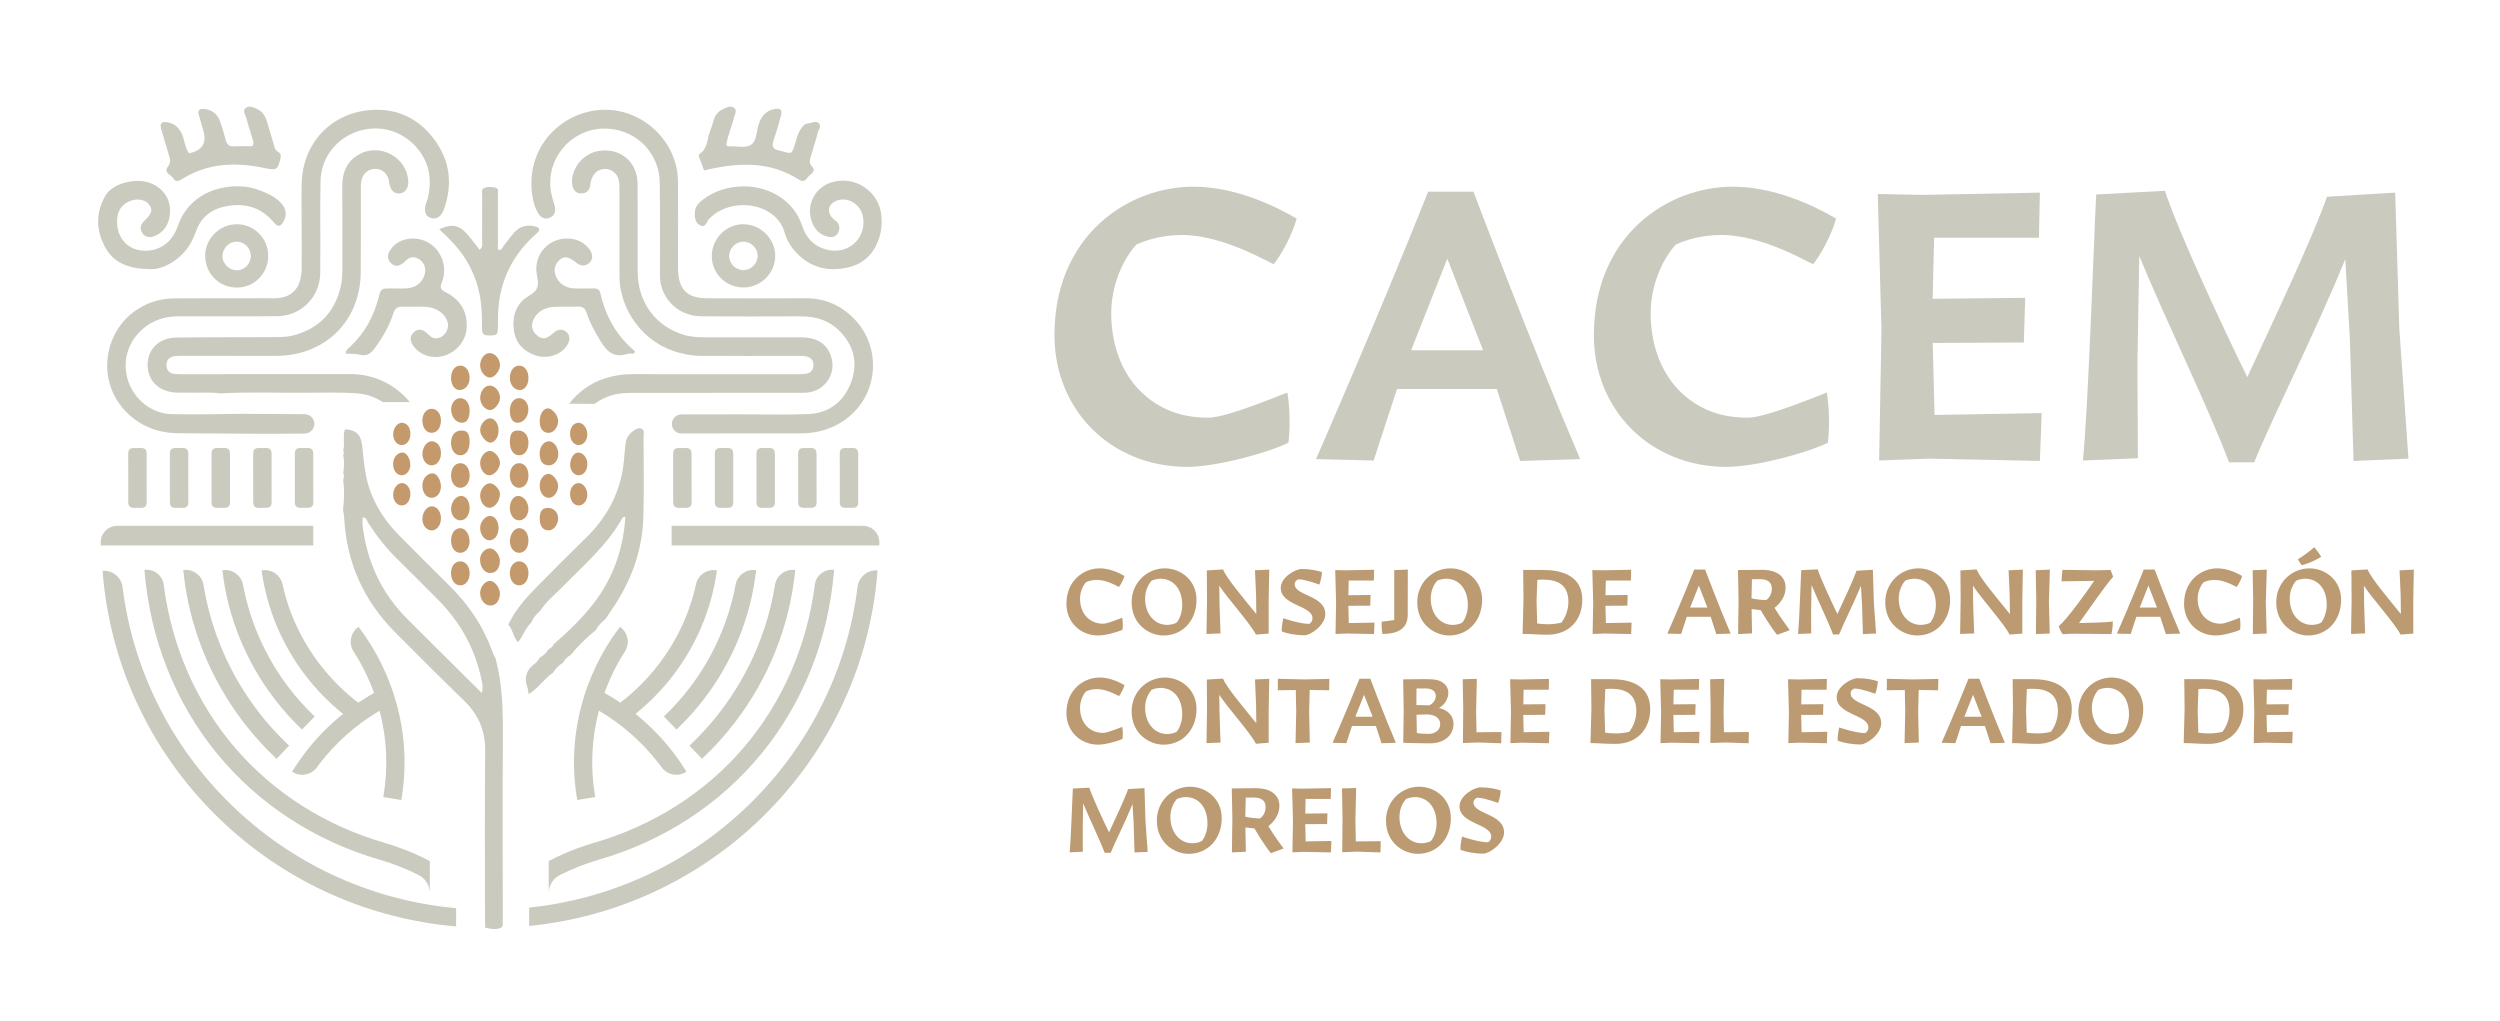 <svg width="289" height="118" viewBox="0 0 289 118" fill="none" xmlns="http://www.w3.org/2000/svg">
<path d="M148.835 45.386C149.312 48.599 148.942 51.179 148.942 51.179C146.456 52.389 140.58 53.971 137.244 53.971C128.405 53.971 121.894 47.388 121.894 38.75C121.894 27.217 130.414 21.581 137.933 21.581C142.643 21.581 147.088 23.634 149.893 25.268C148.993 28.374 147.246 30.533 147.246 30.533C146.981 30.533 141.531 27.164 136.66 27.164C134.331 27.164 132.531 27.742 131.368 28.27C129.991 29.744 128.458 32.746 128.458 36.223C128.458 39.699 129.57 42.805 131.58 44.965C133.538 47.017 136.078 48.284 139.677 48.284C141.952 48.284 148.621 45.389 148.832 45.389L148.835 45.386Z" fill="#CBCABE"/>
<path d="M175.728 53.285L173.03 44.965H161.493L158.795 53.232L152.126 53.075C152.126 53.075 159.114 37.169 165.094 22.159H170.335C170.335 22.159 176.9 39.593 182.668 53.075L175.734 53.285H175.728ZM163.13 40.488H171.438L167.31 29.902L163.127 40.488H163.13Z" fill="#CBCABE"/>
<path d="M211.193 45.386C211.67 48.599 211.3 51.179 211.3 51.179C208.814 52.389 202.938 53.971 199.602 53.971C190.763 53.971 184.252 47.388 184.252 38.75C184.252 27.217 192.772 21.581 200.291 21.581C205.001 21.581 209.446 23.634 212.251 25.268C211.351 28.374 209.604 30.533 209.604 30.533C209.339 30.533 203.889 27.164 199.018 27.164C196.689 27.164 194.889 27.742 193.726 28.27C192.349 29.744 190.816 32.746 190.816 36.223C190.816 39.699 191.928 42.805 193.938 44.965C195.896 47.017 198.436 48.284 202.035 48.284C204.309 48.284 210.978 45.389 211.19 45.389L211.193 45.386Z" fill="#CBCABE"/>
<path d="M233.957 39.593L223.425 39.646L223.636 47.967L236.02 47.756L235.809 53.285L222.894 53.021L217.23 53.232L217.495 38.118L217.072 22.423L222.259 22.53L235.809 22.266L235.702 27.481H223.58L223.422 34.538L234.113 34.431L233.955 39.593H233.957Z" fill="#CBCABE"/>
<path d="M247.137 52.971L240.787 53.235C241.422 46.863 242.057 27.27 242.323 22.48L250.262 22.058C251.851 26.852 256.719 37.332 259.79 43.597C263.072 36.487 267.252 27.692 268.999 22.741L276.884 22.266L277.361 38.012L278.419 53.021L272.069 53.285L271.646 39.225L271.115 29.955C267.729 38.276 262.699 48.231 260.583 53.443H257.673C255.237 46.964 250.369 37.062 247.298 29.584L247.087 42.013L247.14 52.968L247.137 52.971Z" fill="#CBCABE"/>
<path d="M61.39 72.01C60.721 72.617 60.475 73.53 59.877 74.246C59.285 73.605 59.296 72.754 58.754 72.207C59.538 70.578 60.696 69.222 61.952 67.947C63.848 66.02 65.75 64.1 67.692 62.218C70.415 59.584 71.954 56.425 72.177 52.639C72.205 52.159 72.278 51.682 72.335 51.202C72.4 50.643 72.69 50.208 73.133 49.879C73.441 49.651 73.797 49.371 74.186 49.565C74.544 49.741 74.395 50.16 74.395 50.474C74.403 53.507 74.454 56.543 74.381 59.576C74.285 63.633 72.958 67.304 70.616 70.62C70.396 70.935 70.19 71.255 69.978 71.575C69.538 71.937 69.129 72.328 68.872 72.847C67.794 73.704 66.82 74.664 65.956 75.734C65.573 75.928 65.282 76.217 65.096 76.605C64.616 76.894 64.218 77.27 63.941 77.759C62.911 78.433 62.254 79.539 61.116 80.247C61.054 79.915 61.043 79.677 60.967 79.466C60.56 78.337 60.828 77.439 61.822 76.728C62.081 76.543 62.248 76.228 62.457 75.973C62.886 75.773 63.182 75.439 63.416 75.04C63.696 74.936 63.89 74.74 64.012 74.47C65.677 73.002 67.297 71.482 68.649 69.716C70.898 66.776 72.069 63.434 72.29 59.708C72.132 59.775 71.999 59.786 71.962 59.851C70.24 62.993 67.52 65.279 65.067 67.795C64.161 68.725 63.128 69.534 62.423 70.646C61.974 71.008 61.613 71.438 61.404 71.982L61.384 72.005L61.39 72.01Z" fill="#CBCABE"/>
<path d="M36.34 49.006C36.34 48.388 35.84 47.888 35.219 47.882C32.837 47.865 30.455 47.852 28.073 47.837C25.316 47.857 22.558 47.947 19.804 47.868C17.518 47.804 15.528 46.183 14.82 44.055C14.089 41.856 14.727 39.573 16.499 38.029C17.684 36.998 19.079 36.563 20.637 36.565C24.449 36.565 28.262 36.588 32.078 36.551C34.796 36.526 36.983 34.327 37.017 31.62C37.037 30.034 37.031 28.444 37.031 26.858C37.034 23.151 36.986 24.645 37.054 20.938C37.104 18.208 38.922 15.931 41.502 15.136C44.036 14.355 46.717 15.198 48.382 17.315C49.706 18.997 49.92 20.898 49.458 22.92C49.415 23.106 49.316 23.28 49.263 23.462C48.98 24.378 49.141 24.937 49.751 25.178C50.375 25.425 50.973 25.111 51.289 24.257C52.373 21.331 52.034 18.551 50.152 16.054C48.303 13.597 45.735 12.443 42.681 12.732C38.151 13.162 35.022 16.605 34.878 21.134C34.833 22.527 34.864 23.926 34.866 25.321C34.866 28.93 34.886 27.34 34.872 30.952C34.864 33.49 33.616 34.588 31.296 34.482C30.862 34.462 30.427 34.473 29.989 34.476C26.699 34.479 23.411 34.471 20.117 34.493C16.62 34.518 13.632 36.787 12.695 40.087C11.743 43.443 13.053 46.866 15.997 48.77C17.422 49.694 18.994 50.073 20.673 50.084C24.105 50.109 27.54 50.129 30.974 50.151C32.388 50.143 33.802 50.132 35.216 50.12C35.834 50.115 36.337 49.615 36.337 48.997" fill="#CBCABE"/>
<path d="M82.882 50.101C86.076 50.101 89.271 50.101 92.466 50.101C94.405 50.101 96.194 49.626 97.775 48.461C101.59 45.65 101.946 40.196 98.791 36.911C97.244 35.299 95.367 34.465 93.101 34.479C89.325 34.501 85.549 34.496 81.772 34.482C79.424 34.476 78.436 33.482 78.383 31.132C78.374 30.699 78.377 30.264 78.377 29.831C78.377 25.161 78.405 25.689 78.377 21.019C78.346 16.189 74.053 12.348 69.332 12.71C64.731 13.061 60.715 17.141 61.537 22.603C61.635 23.266 61.808 23.929 62.135 24.527C62.499 25.189 63.013 25.417 63.552 25.173C64.136 24.909 64.266 24.423 64.133 23.85C64.023 23.381 63.851 22.929 63.749 22.46C62.914 18.658 65.79 14.987 69.687 14.867C73.277 14.757 76.229 17.506 76.269 21.126C76.323 26.229 76.289 26.136 76.289 31.238C76.289 31.817 76.269 32.392 76.413 32.962C76.963 35.097 78.806 36.551 81.101 36.568C84.925 36.593 88.749 36.579 92.573 36.568C94.402 36.563 96.008 37.102 97.255 38.475C98.838 40.216 99.177 42.243 98.311 44.383C97.442 46.532 95.754 47.773 93.409 47.868C90.993 47.964 88.568 47.896 86.15 47.899C83.691 47.899 81.233 47.902 78.775 47.905C78.16 47.905 77.663 48.405 77.669 49.017C77.674 49.623 78.168 50.112 78.778 50.112H82.887V50.098L82.882 50.101Z" fill="#CBCABE"/>
<path d="M40.565 43.249C34.223 43.232 27.881 43.255 21.537 43.26C21.102 43.26 20.665 43.266 20.23 43.232C19.604 43.184 19.242 42.805 19.239 42.196C19.239 41.578 19.635 41.23 20.241 41.162C20.625 41.12 21.015 41.129 21.401 41.129C24.887 41.132 28.372 41.137 31.858 41.14C37.573 41.148 41.676 37.121 41.702 31.441C41.724 26.672 41.708 27.105 41.713 22.336C41.713 21.856 41.693 21.365 41.775 20.896C41.922 20.053 42.594 19.52 43.395 19.523C44.146 19.525 44.727 20 44.945 20.797C44.981 20.935 44.962 21.087 44.993 21.227C45.187 22.05 45.611 22.435 46.226 22.356C46.895 22.272 47.262 21.693 47.188 20.826C46.971 18.158 43.926 16.523 41.561 17.815C40.082 18.624 39.56 19.921 39.568 21.547C39.594 26.363 39.574 25.979 39.58 30.795C39.58 31.57 39.565 32.342 39.396 33.094C38.716 36.102 36.848 38.012 33.87 38.781C33.043 38.995 32.14 38.966 31.271 38.972C27.639 39 24.009 38.966 20.377 39.02C18.348 39.051 17.021 40.413 17.061 42.266C17.097 44.052 18.415 45.296 20.38 45.386C20.91 45.411 21.447 45.375 21.977 45.392C23.137 45.428 24.3 45.307 25.454 45.479C28.835 45.279 32.216 45.439 35.597 45.4C37.435 45.38 39.275 45.352 41.109 45.456C42.295 45.523 43.367 45.897 44.27 46.489H47.375C45.788 44.527 43.33 43.252 40.559 43.246" fill="#CBCABE"/>
<path d="M72.634 45.42C75.927 45.406 79.218 45.417 82.512 45.417V45.411C85.755 45.411 89 45.411 92.243 45.411C92.774 45.411 93.304 45.431 93.829 45.293C95.627 44.824 96.643 43.016 96.087 41.252C95.616 39.761 94.47 39.003 92.604 38.997C88.972 38.986 85.343 38.997 81.71 38.995C80.838 38.995 79.969 38.975 79.12 38.728C75.798 37.762 73.721 34.959 73.712 31.367C73.698 26.262 73.732 26.355 73.706 21.25C73.695 18.638 71.559 16.953 69.033 17.489C67.399 17.835 66.123 19.379 66.123 21.011C66.123 21.808 66.493 22.342 67.114 22.362C67.805 22.381 68.183 22.011 68.248 21.32C68.268 21.129 68.302 20.938 68.364 20.755C68.626 19.963 69.208 19.525 69.967 19.537C70.706 19.548 71.338 20.022 71.525 20.811C71.624 21.224 71.609 21.671 71.609 22.1C71.615 27.015 71.615 26.726 71.609 31.643C71.609 32.317 71.635 32.988 71.784 33.651C72.781 38.073 76.489 41.092 81.055 41.134C84.685 41.168 88.317 41.14 91.95 41.146C92.336 41.146 92.728 41.123 93.107 41.185C93.705 41.28 94.075 41.648 94.032 42.277C93.996 42.822 93.651 43.162 93.101 43.218C92.621 43.266 92.136 43.255 91.65 43.255C85.453 43.257 79.255 43.266 73.057 43.252C71.979 43.252 70.938 43.415 69.919 43.743C68.228 44.288 66.814 45.338 65.793 46.669L68.753 46.686C69.82 45.863 71.11 45.437 72.625 45.428" fill="#CBCABE"/>
<path d="M96.237 21.045C94.233 21.606 93.152 23.642 93.84 25.599C94.165 26.518 94.777 27.164 95.765 27.377C96.231 27.475 96.651 27.355 96.883 26.914C97.094 26.506 97.083 26.068 96.79 25.689C96.677 25.543 96.488 25.453 96.347 25.321C95.483 24.518 95.717 23.516 96.855 23.154C98.105 22.752 99.505 23.667 99.759 25.046C100.193 27.428 98.232 29.357 95.839 28.913C94.182 28.607 93.203 27.551 92.706 26.038C91.8 23.277 89.006 21.505 85.944 21.55C84.2 21.556 82.614 22.041 81.219 23.103C80.745 23.465 80.364 23.881 80.325 24.518C80.288 25.122 80.356 25.748 80.923 26.043C81.572 26.383 81.679 25.616 81.962 25.319C84.403 22.721 89.675 23.294 90.71 26.902C90.965 27.787 91.45 28.579 92.093 29.247C93.702 30.929 95.686 31.426 97.921 30.943C100.097 30.474 101.294 29.023 101.785 26.933C101.94 26.273 101.946 25.597 101.887 24.923C101.641 22.168 98.912 20.298 96.239 21.047" fill="#CBCABE"/>
<path d="M12.223 22.555C11.077 24.479 11.072 26.504 12.091 28.461C13.044 30.295 14.684 31.098 17.492 31.117C18.534 31.137 20.049 30.503 21.26 29.191C21.921 28.475 22.35 27.61 22.677 26.697C23.292 24.982 24.596 24.089 26.337 23.808C28.443 23.468 30.249 24.021 31.652 25.703C32.143 26.293 32.428 26.237 32.792 25.566C33.21 24.794 33.077 24.032 32.377 23.35C31.705 22.699 30.873 22.322 30.009 21.991C26.995 20.826 22.05 21.763 20.577 26.082C20.408 26.577 20.16 27.062 19.849 27.484C18.878 28.804 17.109 29.317 15.579 28.778C14.216 28.298 13.44 26.978 13.547 25.316C13.617 24.249 14.179 23.513 15.187 23.179C16.008 22.906 16.894 23.125 17.275 23.698C17.665 24.28 17.552 24.678 16.728 25.487C16.304 25.9 16.104 26.344 16.42 26.897C16.702 27.394 17.306 27.554 17.955 27.256C18.963 26.796 19.482 25.962 19.623 24.889C19.849 23.176 18.971 21.755 17.334 21.148C15.647 20.525 13.036 21.199 12.232 22.555" fill="#CBCABE"/>
<path d="M55.438 28.871C54.913 28.211 54.456 27.565 53.928 26.981C53.025 25.984 52.198 25.861 50.775 26.504C51.23 26.945 51.588 27.287 51.941 27.633C53.773 29.441 54.967 31.606 55.458 34.122C55.706 35.389 55.728 36.686 55.72 37.975C55.72 38.554 55.903 38.792 56.519 38.781C57.487 38.764 57.54 38.745 57.557 37.722C57.563 37.346 57.566 36.973 57.571 36.599C57.619 32.96 58.966 29.882 61.61 27.369C61.791 27.197 61.988 27.04 62.166 26.863C62.479 26.554 62.324 26.318 61.994 26.217C61.034 25.922 60.159 26.102 59.471 26.849C59.019 27.338 58.647 27.896 58.221 28.41C58.06 28.607 58.023 29.003 57.557 28.854V27.242C57.557 25.661 57.563 24.08 57.557 22.499C57.557 22.218 57.662 21.822 57.334 21.721C56.905 21.584 56.406 21.561 55.98 21.73C55.59 21.887 55.743 22.311 55.74 22.623C55.726 24.33 55.74 26.035 55.728 27.739C55.728 28.116 55.87 28.548 55.441 28.868" fill="#CBCABE"/>
<path d="M53.948 37.891C54.055 36.021 53.211 34.633 51.543 33.791C51.01 33.521 50.787 33.26 51.058 32.693C51.159 32.477 51.233 32.241 51.275 32.008C51.746 29.492 49.742 27.282 47.276 27.602C46.311 27.728 45.537 28.189 45.038 29.028C44.773 29.475 44.77 29.963 45.142 30.368C45.416 30.663 45.783 30.84 46.186 30.654C46.443 30.536 46.692 30.359 46.886 30.157C47.366 29.663 47.88 29.615 48.447 29.969C49.048 30.343 49.291 31.016 49.091 31.721C48.828 32.637 48.106 33.246 47.084 33.328C46.46 33.378 45.828 33.339 45.199 33.342C44.05 33.35 44.039 33.347 43.757 34.437C43.195 36.579 42.182 38.461 40.562 40.003C40.33 40.224 40.006 40.399 39.946 40.873C40.511 40.913 41.089 40.879 41.623 41.011C42.43 41.21 42.873 40.845 43.311 40.255C44.239 39.006 45.007 37.675 45.481 36.197C45.661 35.636 45.966 35.439 46.534 35.456C47.454 35.484 48.377 35.42 49.291 35.476C50.488 35.552 51.461 36.285 51.738 37.214C52.012 38.138 51.233 39.174 50.321 39.107C49.839 39.07 49.582 38.697 49.251 38.422C48.789 38.037 48.289 37.978 47.821 38.424C47.361 38.865 47.4 39.365 47.705 39.868C47.933 40.244 48.258 40.536 48.628 40.775C50.77 42.148 53.801 40.525 53.95 37.891" fill="#CBCABE"/>
<path d="M66.538 30.312C67.057 30.719 67.554 30.873 68.099 30.418C68.584 30.011 68.578 29.368 68.082 28.742C67.545 28.071 66.837 27.694 65.979 27.596C63.546 27.321 61.542 29.402 62.084 31.887C62.338 33.058 62.191 33.589 61.125 34.209C59.671 35.052 59.172 36.546 59.409 38.211C59.612 39.629 60.476 40.553 61.794 41.047C63.236 41.586 64.949 41.019 65.618 39.82C65.959 39.202 65.877 38.621 65.369 38.292C64.76 37.897 64.311 38.194 63.831 38.613C63.114 39.242 62.64 39.244 62.056 38.75C61.458 38.248 61.328 37.515 61.74 36.798C62.242 35.925 63.061 35.538 64.023 35.479C64.938 35.422 65.861 35.487 66.781 35.442C67.368 35.414 67.658 35.661 67.825 36.192C68.186 37.346 68.793 38.385 69.414 39.424C70.108 40.584 70.915 41.398 72.419 40.935C72.688 40.853 72.992 40.89 73.277 40.873C73.328 40.789 73.379 40.705 73.427 40.623C71.285 38.851 70.012 36.579 69.411 33.931C69.301 33.446 69.027 33.333 68.592 33.342C67.816 33.353 67.04 33.373 66.27 33.328C65.254 33.271 64.506 32.673 64.207 31.78C64.003 31.168 64.142 30.634 64.562 30.177C65.115 29.576 65.643 29.601 66.541 30.306" fill="#CBCABE"/>
<path d="M84.837 12.457C84.451 12.174 83.993 12.426 83.604 12.603C83.105 12.831 82.735 13.207 82.551 13.735C82.396 14.19 82.292 14.664 82.105 15.105C81.727 16.004 81.868 17.127 80.9 17.773C80.663 17.933 80.85 18.217 80.923 18.433C81.061 18.837 81.219 19.236 81.391 19.699C85.252 18.781 88.944 18.57 92.384 20.781C92.858 21.084 93.126 20.837 93.347 20.525C93.617 20.146 94.416 19.854 93.883 19.27C93.445 18.787 93.643 18.396 93.764 17.964C94.007 17.085 94.317 16.223 94.537 15.338C94.625 14.993 94.986 14.6 94.665 14.263C94.306 13.884 93.855 14.226 93.437 14.26C92.977 14.296 92.793 14.603 92.573 14.914C92.201 15.439 92.085 16.057 91.904 16.653C91.549 17.824 91.543 17.821 90.335 17.464C90.242 17.436 90.152 17.402 90.058 17.388C89.384 17.282 89.189 16.936 89.412 16.279C89.734 15.324 90.016 14.353 90.276 13.378C90.457 12.704 90.248 12.485 89.576 12.595C88.484 12.777 87.956 13.519 87.66 14.513C87.428 15.285 87.479 16.316 86.819 16.737C86.121 17.183 85.125 16.855 84.262 16.916C84.174 16.922 84.084 16.858 83.96 16.815C84.084 15.715 84.592 14.712 84.829 13.639C84.916 13.241 85.294 12.786 84.835 12.451" fill="#CBCABE"/>
<path d="M21.85 17.717C21.376 17.085 21.356 16.279 21.065 15.574C20.724 14.746 20.151 14.226 19.245 14.125C18.661 14.058 18.463 14.277 18.627 14.878C18.904 15.897 19.228 16.905 19.522 17.922C19.654 18.374 19.801 18.776 19.414 19.259C18.85 19.966 19.781 20.188 20.032 20.623C20.264 21.019 20.594 20.986 21.006 20.724C24.012 18.812 27.283 18.725 30.644 19.438C31.937 19.713 32.12 19.626 32.411 18.363C32.481 18.062 32.524 17.784 32.208 17.607C31.72 17.335 31.691 16.829 31.553 16.377C31.313 15.597 31.099 14.808 30.853 14.03C30.661 13.415 30.339 12.881 29.721 12.6C29.284 12.401 28.782 12.154 28.364 12.516C28.011 12.822 28.372 13.241 28.457 13.586C28.638 14.333 28.906 15.055 29.114 15.796C29.213 16.142 29.428 16.495 29.168 16.905C28.446 16.905 27.723 16.877 27.003 16.916C26.453 16.945 26.23 16.658 26.098 16.198C25.886 15.459 25.691 14.709 25.426 13.99C25.113 13.153 24.472 12.673 23.566 12.6C23.1 12.564 22.807 12.71 22.979 13.269C23.165 13.864 23.32 14.473 23.498 15.072C23.939 16.522 23.388 17.405 21.847 17.72" fill="#CBCABE"/>
<path d="M89.618 29.576C89.618 27.647 87.984 25.979 86.042 25.922C84.03 25.863 82.334 27.489 82.283 29.52C82.235 31.553 83.847 33.204 85.907 33.229C87.93 33.255 89.615 31.592 89.615 29.576M84.293 29.573C84.298 28.686 85.063 27.927 85.947 27.933C86.833 27.939 87.6 28.714 87.586 29.587C87.572 30.477 86.81 31.233 85.93 31.227C85.035 31.224 84.284 30.466 84.29 29.573" fill="#CBCABE"/>
<path d="M23.718 29.584C23.741 31.657 25.361 33.263 27.41 33.243C29.436 33.224 31.028 31.581 31.006 29.537C30.983 27.484 29.306 25.861 27.274 25.925C25.31 25.987 23.696 27.649 23.718 29.584ZM28.993 29.528C29.03 30.438 28.31 31.224 27.421 31.244C26.529 31.264 25.731 30.517 25.716 29.649C25.702 28.747 26.422 27.964 27.3 27.933C28.195 27.899 28.956 28.618 28.993 29.528Z" fill="#CBCABE"/>
<path d="M36.992 76.821C34.852 74.029 33.396 70.909 32.662 67.545C32.434 66.489 31.409 65.773 30.334 65.922L30.241 65.933L30.255 66.029C30.859 70.393 32.608 74.563 35.315 78.093C36.565 79.724 38.027 81.216 39.656 82.527C38.016 83.844 36.548 85.341 35.298 86.975C34.767 87.666 34.268 88.391 33.811 89.129L33.76 89.21L33.842 89.261C34.767 89.828 35.992 89.581 36.636 88.702C36.749 88.55 36.859 88.399 36.974 88.25C38.829 85.829 41.216 83.726 43.881 82.159C44.736 85.428 44.885 88.753 44.324 92.038L44.31 92.134L46.387 92.485L46.404 92.389C47.016 88.792 46.852 85.158 45.91 81.586C45.06 78.36 43.539 75.231 41.507 72.541L41.451 72.465L41.374 72.521C40.508 73.17 40.285 74.392 40.869 75.302C41.834 76.809 42.633 78.424 43.243 80.103C42.611 80.46 41.998 80.839 41.414 81.235C39.743 79.952 38.259 78.469 36.997 76.824" fill="#CBCABE"/>
<path d="M25.804 65.903L25.708 65.914L25.719 66.009C26.346 71.37 28.429 76.489 31.742 80.808C32.679 82.033 33.723 83.198 34.846 84.271L34.917 84.338L36.379 82.825L36.308 82.757C35.264 81.758 34.291 80.674 33.418 79.536C30.735 76.034 28.892 71.909 28.093 67.602C27.892 66.523 26.885 65.779 25.807 65.903" fill="#CBCABE"/>
<path d="M21.283 65.886L21.187 65.894L21.195 65.99C21.839 72.347 24.249 78.407 28.166 83.518C29.29 84.984 30.545 86.374 31.9 87.655L31.971 87.719L33.421 86.197L33.351 86.133C32.078 84.931 30.898 83.625 29.843 82.246C26.56 77.966 24.379 72.912 23.532 67.627C23.36 66.543 22.366 65.776 21.28 65.888" fill="#CBCABE"/>
<path d="M44.544 97.458C37.646 95.473 31.635 91.659 27.156 86.428C22.685 81.207 19.841 74.695 18.923 67.587C18.785 66.534 17.848 65.779 16.79 65.869L16.694 65.877L16.702 65.973C17.363 73.906 20.261 81.216 25.09 87.113C29.896 92.982 36.427 97.234 43.977 99.41C45.427 99.828 47.078 100.48 48.393 101.154C49.189 101.561 49.686 102.367 49.686 103.251V99.542C47.451 98.343 45.193 97.646 44.544 97.461" fill="#CBCABE"/>
<path d="M87.4 66.006L87.411 65.914L87.315 65.903C86.231 65.776 85.227 66.523 85.029 67.602C84.228 71.909 82.388 76.034 79.704 79.536C78.832 80.674 77.858 81.757 76.814 82.757L76.743 82.822L78.205 84.335L78.275 84.268C79.399 83.192 80.446 82.027 81.383 80.806C84.693 76.484 86.776 71.367 87.403 66.006" fill="#CBCABE"/>
<path d="M81.216 87.655C82.571 86.377 83.827 84.987 84.95 83.521C88.868 78.41 91.278 72.35 91.921 65.992L91.933 65.897L91.837 65.886C90.75 65.779 89.759 66.543 89.584 67.627C88.74 72.912 86.556 77.966 83.277 82.246C82.221 83.622 81.041 84.931 79.769 86.133L79.698 86.197L81.149 87.719L81.219 87.655H81.216Z" fill="#CBCABE"/>
<path d="M76.145 88.247C76.258 88.396 76.371 88.548 76.484 88.699C77.124 89.578 78.352 89.826 79.275 89.258L79.356 89.208L79.306 89.126C78.851 88.391 78.352 87.666 77.818 86.972C76.565 85.341 75.101 83.844 73.461 82.524C75.092 81.213 76.551 79.719 77.802 78.09C80.508 74.56 82.258 70.39 82.862 66.026L82.873 65.931L82.78 65.919C81.705 65.77 80.683 66.484 80.452 67.543C79.721 70.907 78.264 74.027 76.125 76.818C74.864 78.463 73.376 79.949 71.708 81.23C71.121 80.834 70.509 80.454 69.876 80.101C70.486 78.421 71.285 76.804 72.247 75.299C72.832 74.389 72.609 73.165 71.742 72.519L71.666 72.462L71.609 72.538C69.577 75.226 68.056 78.354 67.207 81.583C66.267 85.155 66.1 88.789 66.716 92.386L66.733 92.482L68.81 92.131L68.793 92.035C68.231 88.747 68.381 85.425 69.236 82.156C71.903 83.726 74.288 85.829 76.142 88.247" fill="#CBCABE"/>
<path d="M64.726 101.151C66.041 100.477 67.692 99.825 69.143 99.407C76.695 97.234 83.226 92.979 88.032 87.11C92.858 81.213 95.76 73.903 96.417 65.97L96.425 65.874L96.33 65.869C95.271 65.782 94.331 66.534 94.196 67.587C93.279 74.692 90.434 81.207 85.963 86.428C81.484 91.659 75.47 95.473 68.573 97.458C67.924 97.646 65.666 98.34 63.43 99.539V103.249C63.43 102.364 63.927 101.561 64.723 101.151" fill="#CBCABE"/>
<path d="M101.652 63.055H77.641V60.786H99.753C100.803 60.786 101.652 61.634 101.652 62.676V63.052V63.055Z" fill="#CBCABE"/>
<path d="M11.645 63.055H36.212V60.786H13.544C12.494 60.786 11.645 61.634 11.645 62.676V63.052V63.055Z" fill="#CBCABE"/>
<path d="M99.208 55.487C99.214 54.931 99.211 54.397 99.208 53.836V53.49C99.208 53.17 99.208 52.839 99.208 52.485C99.217 51.626 98.587 51.805 98.088 51.797C97.617 51.791 97.075 51.69 97.075 52.451C97.078 53.361 97.08 54.192 97.08 55.01C97.075 55.563 97.078 56.099 97.08 56.661C97.08 56.776 97.08 56.891 97.08 57.006C97.08 57.326 97.08 57.658 97.08 58.011C97.072 58.871 97.701 58.691 98.201 58.7C98.672 58.705 99.217 58.806 99.211 58.045C99.211 57.135 99.208 56.307 99.208 55.49" fill="#CBCABE"/>
<path d="M94.394 55.487C94.399 54.931 94.396 54.397 94.394 53.836V53.49C94.394 53.17 94.394 52.839 94.394 52.485C94.402 51.626 93.773 51.805 93.273 51.797C92.805 51.791 92.26 51.69 92.263 52.451C92.266 53.361 92.266 54.192 92.266 55.01C92.26 55.563 92.266 56.099 92.266 56.661V57.006C92.266 57.326 92.266 57.658 92.266 58.011C92.257 58.871 92.886 58.691 93.386 58.7C93.857 58.705 94.402 58.806 94.399 58.045C94.396 57.135 94.394 56.307 94.394 55.49" fill="#CBCABE"/>
<path d="M89.579 55.487C89.584 54.931 89.582 54.397 89.579 53.836V53.49C89.579 53.17 89.579 52.839 89.579 52.485C89.587 51.626 88.958 51.805 88.458 51.797C87.987 51.791 87.445 51.69 87.445 52.451C87.448 53.361 87.451 54.192 87.451 55.01C87.445 55.563 87.448 56.099 87.451 56.661C87.451 56.776 87.451 56.891 87.451 57.006C87.451 57.326 87.451 57.658 87.451 58.011C87.442 58.871 88.072 58.691 88.571 58.7C89.043 58.705 89.587 58.806 89.582 58.045C89.582 57.135 89.579 56.307 89.579 55.49" fill="#CBCABE"/>
<path d="M84.764 55.487C84.77 54.931 84.767 54.397 84.764 53.836V53.49C84.764 53.17 84.764 52.839 84.764 52.485C84.772 51.626 84.143 51.805 83.644 51.797C83.172 51.791 82.63 51.69 82.63 52.451C82.633 53.361 82.636 54.192 82.636 55.01C82.63 55.563 82.633 56.099 82.636 56.661C82.636 56.776 82.636 56.891 82.636 57.006C82.636 57.326 82.636 57.658 82.636 58.011C82.627 58.871 83.257 58.691 83.757 58.7C84.228 58.705 84.772 58.806 84.767 58.045C84.767 57.135 84.764 56.307 84.764 55.49" fill="#CBCABE"/>
<path d="M79.949 55.487C79.955 54.931 79.952 54.397 79.949 53.836V53.49C79.949 53.17 79.949 52.839 79.949 52.485C79.958 51.626 79.328 51.805 78.829 51.797C78.36 51.791 77.816 51.69 77.818 52.451C77.818 53.361 77.821 54.192 77.821 55.01C77.816 55.563 77.821 56.099 77.821 56.661C77.821 56.776 77.821 56.891 77.821 57.006C77.821 57.326 77.821 57.658 77.821 58.011C77.813 58.871 78.442 58.691 78.942 58.7C79.413 58.705 79.958 58.806 79.955 58.045C79.952 57.135 79.949 56.307 79.949 55.49" fill="#CBCABE"/>
<path d="M36.212 55.487C36.218 54.931 36.215 54.397 36.212 53.836V53.49C36.212 53.17 36.212 52.839 36.212 52.485C36.221 51.626 35.592 51.805 35.092 51.797C34.623 51.791 34.079 51.69 34.082 52.451C34.082 53.361 34.084 54.192 34.084 55.01C34.079 55.563 34.084 56.099 34.084 56.661C34.084 56.776 34.084 56.891 34.084 57.006C34.084 57.326 34.084 57.658 34.084 58.011C34.076 58.871 34.705 58.691 35.205 58.7C35.676 58.705 36.221 58.806 36.218 58.045C36.215 57.135 36.212 56.307 36.212 55.49" fill="#CBCABE"/>
<path d="M31.398 55.487C31.403 54.931 31.401 54.397 31.398 53.836V53.49C31.398 53.17 31.398 52.839 31.398 52.485C31.406 51.626 30.777 51.805 30.277 51.797C29.806 51.791 29.264 51.69 29.267 52.451C29.267 53.361 29.27 54.192 29.27 55.01C29.264 55.563 29.27 56.099 29.27 56.661C29.27 56.776 29.27 56.891 29.27 57.006C29.27 57.326 29.27 57.658 29.27 58.011C29.261 58.871 29.891 58.691 30.39 58.7C30.862 58.705 31.406 58.806 31.401 58.045C31.401 57.135 31.398 56.307 31.398 55.49" fill="#CBCABE"/>
<path d="M26.583 55.487C26.589 54.931 26.586 54.397 26.583 53.836V53.49C26.583 53.17 26.583 52.839 26.583 52.485C26.591 51.626 25.962 51.805 25.462 51.797C24.994 51.791 24.449 51.69 24.452 52.451C24.455 53.361 24.455 54.192 24.455 55.01C24.449 55.563 24.455 56.099 24.455 56.661V57.006C24.455 57.326 24.455 57.658 24.455 58.011C24.447 58.871 25.076 58.691 25.575 58.7C26.047 58.705 26.591 58.806 26.586 58.045C26.586 57.135 26.583 56.307 26.583 55.49" fill="#CBCABE"/>
<path d="M21.768 55.487C21.774 54.931 21.771 54.397 21.768 53.836V53.49C21.768 53.17 21.768 52.839 21.768 52.485C21.777 51.626 21.147 51.805 20.648 51.797C20.179 51.791 19.634 51.69 19.634 52.451C19.637 53.361 19.64 54.192 19.64 55.01C19.634 55.563 19.637 56.099 19.64 56.661C19.64 56.776 19.64 56.891 19.64 57.006C19.64 57.326 19.64 57.658 19.64 58.011C19.632 58.871 20.261 58.691 20.761 58.7C21.232 58.705 21.777 58.806 21.774 58.045C21.771 57.135 21.768 56.307 21.768 55.49" fill="#CBCABE"/>
<path d="M16.953 55.487C16.959 54.931 16.956 54.397 16.953 53.836V53.49C16.953 53.17 16.953 52.839 16.953 52.485C16.962 51.626 16.332 51.805 15.833 51.797C15.362 51.791 14.82 51.69 14.82 52.451C14.822 53.361 14.825 54.192 14.825 55.01C14.82 55.563 14.822 56.099 14.825 56.661C14.825 56.776 14.825 56.891 14.825 57.006C14.825 57.326 14.825 57.658 14.825 58.011C14.817 58.871 15.446 58.691 15.946 58.7C16.417 58.705 16.962 58.806 16.956 58.045C16.956 57.135 16.953 56.307 16.953 55.49" fill="#CBCABE"/>
<path d="M27.48 93.743C20.086 86.891 15.41 77.773 14.171 67.885C14.027 66.737 13.016 65.894 11.856 65.984C12.709 77.191 17.744 87.596 26.038 95.285C33.413 102.12 42.771 106.237 52.726 107.096V104.984C43.31 104.13 34.463 100.219 27.48 93.746" fill="#CBCABE"/>
<path d="M99.132 67.846C97.902 77.745 93.228 86.871 85.834 93.732C78.995 100.073 70.37 103.956 61.17 104.919V107.04C70.907 106.071 80.045 101.976 87.276 95.27C95.573 87.573 100.605 77.158 101.446 65.939C100.286 65.855 99.276 66.697 99.132 67.846Z" fill="#CBCABE"/>
<path d="M57.258 76.032C58.147 79.219 58.153 82.479 58.13 85.754C58.093 91.187 58.122 100.171 58.122 105.607C58.122 105.846 58.13 106.088 58.116 106.329C58.096 106.655 58.235 107.104 57.893 107.256C57.331 107.506 56.668 107.377 56.084 107.236C56.078 106.711 56.062 106.189 56.062 105.661C56.062 100.564 56.025 91.915 56.084 86.818C56.112 84.501 55.328 82.625 53.671 81.022C50.97 78.405 48.309 75.748 45.661 73.078C42.015 69.399 40.037 64.976 39.785 59.8C39.771 59.517 39.701 59.236 39.656 58.952C39.774 57.806 39.845 56.661 39.667 55.512C39.783 55.223 39.777 54.934 39.681 54.642C39.794 53.968 39.814 53.294 39.675 52.62C39.76 52.426 39.76 52.232 39.675 52.038C39.907 51.249 39.585 50.413 39.876 49.626C41.163 49.699 41.713 50.224 41.868 51.511C41.998 52.606 42.074 53.712 42.275 54.793C42.788 57.571 44.174 59.901 46.15 61.895C48.046 63.81 49.937 65.731 51.865 67.613C54.176 69.871 55.926 72.474 56.987 75.526C57.049 75.703 57.168 75.86 57.261 76.026M55.692 80.098C55.878 79.446 55.76 79.076 55.686 78.699C54.961 75.057 53.239 71.946 50.623 69.314C49.062 67.742 47.502 66.166 45.915 64.619C44.631 63.364 43.545 61.963 42.574 60.463C42.41 60.21 42.385 59.795 41.919 59.823C41.919 60.165 41.882 60.502 41.925 60.831C42.438 64.973 44.112 68.57 47.078 71.544C49.325 73.796 51.588 76.032 53.843 78.273C54.416 78.843 54.992 79.41 55.692 80.103" fill="#CBCABE"/>
<path d="M61.088 51.272C61.065 52.069 60.625 52.628 60.021 52.631C59.344 52.637 58.912 51.985 58.94 50.999C58.966 50.104 59.217 49.772 59.877 49.767C60.645 49.761 61.116 50.348 61.091 51.272" fill="#C49A6D"/>
<path d="M56.682 63.392C57.233 63.414 57.842 64.263 57.791 64.942C57.732 65.757 57.3 66.254 56.66 66.24C55.985 66.225 55.474 65.529 55.494 64.644C55.508 63.973 56.081 63.37 56.682 63.395" fill="#C49A6D"/>
<path d="M56.651 69.997C56.008 69.977 55.483 69.295 55.503 68.511C55.523 67.82 56.087 67.149 56.651 67.147C57.199 67.144 57.834 68.003 57.792 68.691C57.738 69.511 57.295 70.016 56.649 70" fill="#C49A6D"/>
<path d="M56.637 40.82C57.283 40.853 57.84 41.558 57.797 42.288C57.761 42.917 57.126 43.662 56.637 43.648C56.03 43.631 55.458 42.873 55.505 42.142C55.553 41.393 56.07 40.789 56.637 40.82Z" fill="#C49A6D"/>
<path d="M61.088 54.92C61.108 55.776 60.636 56.408 59.99 56.391C59.389 56.374 58.954 55.807 58.938 55.012C58.92 54.156 59.392 53.524 60.035 53.544C60.642 53.558 61.071 54.122 61.088 54.92Z" fill="#C49A6D"/>
<path d="M56.64 44.574C57.283 44.608 57.84 45.319 57.797 46.049C57.761 46.683 57.128 47.422 56.637 47.405C56.025 47.385 55.458 46.633 55.508 45.9C55.559 45.147 56.073 44.546 56.64 44.574Z" fill="#C49A6D"/>
<path d="M56.578 54.948C56.022 54.956 55.511 54.285 55.505 53.538C55.5 52.844 56.031 52.162 56.606 52.123C57.106 52.089 57.766 52.833 57.797 53.465C57.831 54.122 57.159 54.937 56.578 54.945" fill="#C49A6D"/>
<path d="M58.94 47.428C58.952 46.613 59.38 46.043 59.993 46.026C60.614 46.009 61.099 46.616 61.08 47.383C61.054 48.248 60.45 48.924 59.75 48.868C59.228 48.826 58.929 48.29 58.94 47.428Z" fill="#C49A6D"/>
<path d="M61.088 62.513C61.077 63.325 60.645 63.895 60.03 63.906C59.409 63.917 58.929 63.313 58.946 62.544C58.966 61.685 59.488 61.005 60.086 61.056C60.69 61.106 61.096 61.699 61.085 62.513" fill="#C49A6D"/>
<path d="M57.792 57.065C57.814 57.863 57.221 58.677 56.601 58.702C56.053 58.725 55.537 58.09 55.506 57.346C55.474 56.613 56.053 55.869 56.66 55.866C57.114 55.866 57.78 56.565 57.794 57.062" fill="#C49A6D"/>
<path d="M58.94 43.634C58.96 42.833 59.412 42.263 60.021 42.266C60.679 42.272 61.125 42.912 61.088 43.794C61.057 44.538 60.631 45.097 60.097 45.091C59.423 45.085 58.92 44.454 58.94 43.634Z" fill="#C49A6D"/>
<path d="M48.825 56.099C48.837 55.321 49.412 54.673 50.05 54.723C50.535 54.763 50.984 55.518 50.97 56.276C50.956 56.964 50.516 57.517 49.951 57.548C49.299 57.585 48.817 56.961 48.828 56.096" fill="#C49A6D"/>
<path d="M58.94 58.742C58.935 57.927 59.372 57.309 59.942 57.329C60.549 57.349 61.085 58.056 61.085 58.84C61.085 59.587 60.58 60.182 59.973 60.151C59.378 60.12 58.949 59.534 58.943 58.742" fill="#C49A6D"/>
<path d="M62.392 52.283C62.443 51.522 62.959 50.955 63.546 51.016C64.13 51.078 64.607 51.873 64.531 52.651C64.463 53.333 63.981 53.819 63.402 53.794C62.688 53.76 62.333 53.226 62.395 52.283" fill="#C49A6D"/>
<path d="M50.973 48.649C50.959 49.452 50.536 50.017 49.926 50.033C49.277 50.053 48.808 49.424 48.825 48.559C48.842 47.79 49.325 47.225 49.94 47.256C50.558 47.287 50.987 47.863 50.973 48.649Z" fill="#C49A6D"/>
<path d="M61.091 66.312C61.065 67.11 60.62 67.669 60.013 67.669C59.361 67.666 58.909 67.031 58.94 66.164C58.968 65.408 59.477 64.841 60.083 64.892C60.707 64.942 61.116 65.521 61.091 66.315" fill="#C49A6D"/>
<path d="M52.141 51.272C52.164 52.069 52.604 52.628 53.208 52.631C53.886 52.637 54.317 51.985 54.289 50.999C54.264 50.104 54.013 49.772 53.352 49.767C52.584 49.761 52.113 50.348 52.139 51.272" fill="#C49A6D"/>
<path d="M52.141 54.92C52.122 55.776 52.593 56.408 53.239 56.391C53.84 56.374 54.275 55.807 54.292 55.012C54.309 54.156 53.837 53.524 53.194 53.544C52.587 53.558 52.158 54.122 52.141 54.92Z" fill="#C49A6D"/>
<path d="M54.289 47.428C54.278 46.613 53.846 46.043 53.236 46.026C52.615 46.009 52.13 46.616 52.15 47.383C52.175 48.248 52.779 48.924 53.479 48.868C54.001 48.826 54.3 48.29 54.289 47.428Z" fill="#C49A6D"/>
<path d="M52.141 62.513C52.153 63.325 52.584 63.895 53.2 63.906C53.821 63.917 54.3 63.313 54.283 62.544C54.264 61.685 53.742 61.005 53.143 61.056C52.539 61.106 52.133 61.699 52.144 62.513" fill="#C49A6D"/>
<path d="M54.289 43.634C54.269 42.833 53.818 42.263 53.208 42.266C52.551 42.272 52.105 42.912 52.141 43.794C52.172 44.538 52.599 45.097 53.132 45.091C53.806 45.085 54.309 44.454 54.289 43.634Z" fill="#C49A6D"/>
<path d="M54.289 58.742C54.295 57.927 53.857 57.309 53.287 57.329C52.68 57.349 52.144 58.056 52.144 58.84C52.144 59.587 52.649 60.182 53.256 60.151C53.852 60.12 54.281 59.534 54.286 58.742" fill="#C49A6D"/>
<path d="M52.139 66.312C52.164 67.11 52.61 67.669 53.217 67.669C53.869 67.666 54.32 67.031 54.289 66.164C54.264 65.408 53.753 64.841 53.146 64.892C52.522 64.942 52.113 65.521 52.139 66.315" fill="#C49A6D"/>
<path d="M50.973 59.837C50.993 60.64 50.581 61.249 49.985 61.311C49.376 61.373 48.839 60.78 48.828 60.028C48.817 59.278 49.288 58.582 49.839 58.531C50.44 58.478 50.956 59.07 50.973 59.837Z" fill="#C49A6D"/>
<path d="M62.392 48.725C62.386 47.891 62.773 47.248 63.301 47.211C63.82 47.178 64.534 48.023 64.523 48.66C64.511 49.382 63.998 50.042 63.445 50.042C62.779 50.042 62.398 49.567 62.392 48.728" fill="#C49A6D"/>
<path d="M50.976 52.488C50.936 53.28 50.445 53.839 49.836 53.794C49.223 53.746 48.78 53.103 48.837 52.345C48.896 51.569 49.429 50.957 49.994 51.016C50.617 51.084 51.013 51.679 50.973 52.488" fill="#C49A6D"/>
<path d="M45.444 53.591C45.453 52.87 45.989 52.266 46.579 52.316C47.03 52.353 47.445 53.055 47.431 53.757C47.42 54.397 47.008 54.908 46.486 54.939C45.879 54.973 45.433 54.395 45.441 53.591" fill="#C49A6D"/>
<path d="M47.437 57.059C47.454 57.804 47.075 58.371 46.522 58.427C45.955 58.483 45.458 57.933 45.447 57.234C45.436 56.537 45.873 55.891 46.387 55.846C46.946 55.796 47.423 56.349 47.44 57.057" fill="#C49A6D"/>
<path d="M47.44 50.238C47.403 50.971 46.949 51.494 46.381 51.449C45.814 51.404 45.402 50.809 45.456 50.104C45.509 49.382 46.003 48.818 46.528 48.874C47.106 48.935 47.476 49.489 47.44 50.238Z" fill="#C49A6D"/>
<path d="M67.898 53.591C67.89 52.87 67.353 52.266 66.764 52.316C66.312 52.353 65.897 53.055 65.911 53.757C65.922 54.397 66.335 54.908 66.857 54.939C67.463 54.973 67.909 54.395 67.901 53.591" fill="#C49A6D"/>
<path d="M65.903 57.059C65.886 57.804 66.264 58.371 66.817 58.427C67.384 58.483 67.881 57.933 67.892 57.234C67.904 56.537 67.466 55.891 66.953 55.846C66.394 55.796 65.917 56.349 65.9 57.057" fill="#C49A6D"/>
<path d="M65.903 50.238C65.939 50.971 66.394 51.494 66.961 51.449C67.528 51.404 67.94 50.809 67.887 50.104C67.833 49.382 67.339 48.818 66.814 48.874C66.236 48.935 65.866 49.489 65.903 50.238Z" fill="#C49A6D"/>
<path d="M57.633 61.044C57.633 61.836 57.219 62.418 56.623 62.462C56.03 62.507 55.48 61.783 55.505 60.994C55.528 60.309 56.073 59.657 56.634 59.64C57.196 59.626 57.633 60.241 57.633 61.047" fill="#C49A6D"/>
<path d="M63.447 54.779C63.93 54.796 64.545 55.611 64.523 56.203C64.495 56.942 63.969 57.582 63.416 57.551C62.773 57.514 62.344 56.863 62.395 55.998C62.434 55.316 62.914 54.763 63.447 54.779Z" fill="#C49A6D"/>
<path d="M57.633 49.817C57.617 50.539 57.196 51.154 56.705 51.168C56.183 51.185 55.483 50.317 55.505 49.688C55.531 49.02 56.121 48.349 56.668 48.36C57.219 48.371 57.651 49.023 57.633 49.817Z" fill="#C49A6D"/>
<path d="M62.392 59.994C62.392 59.104 62.649 58.739 63.301 58.714C63.981 58.683 64.52 59.216 64.52 59.913C64.52 60.64 64.009 61.308 63.453 61.314C62.781 61.32 62.395 60.839 62.395 59.997" fill="#C49A6D"/>
<path d="M129.74 71.407C129.852 72.176 129.765 72.794 129.765 72.794C129.169 73.083 127.761 73.462 126.96 73.462C124.84 73.462 123.279 71.884 123.279 69.814C123.279 67.051 125.323 65.7 127.123 65.7C128.252 65.7 129.319 66.192 129.991 66.582C129.776 67.326 129.356 67.846 129.356 67.846C129.291 67.846 127.984 67.037 126.819 67.037C126.26 67.037 125.828 67.175 125.549 67.301C125.218 67.655 124.851 68.374 124.851 69.208C124.851 70.042 125.117 70.786 125.599 71.305C126.068 71.797 126.677 72.1 127.541 72.1C128.086 72.1 129.686 71.407 129.737 71.407H129.74Z" fill="#BC9B73"/>
<path d="M138.316 69.334C138.316 71.758 136.694 73.462 134.498 73.462C132.9 73.462 130.818 72.238 130.818 69.612C130.818 67.34 132.607 65.7 134.662 65.7C136.502 65.7 138.316 67.076 138.316 69.334ZM136.019 71.974C136.361 71.569 136.665 70.8 136.665 69.955C136.665 68.124 135.675 66.899 134.128 66.899C133.812 66.899 133.265 67.037 133.112 67.138C132.872 67.416 132.376 68.124 132.376 69.183C132.376 71.013 133.49 72.238 134.924 72.238C135.268 72.238 135.774 72.137 136.016 71.974H136.019Z" fill="#BC9B73"/>
<path d="M141.094 73.224L139.471 73.285L139.533 69.323L139.507 65.939L141.384 65.824C141.776 66.86 143.871 69.284 145.228 70.988L145.203 68.843L145.076 65.925L146.724 65.849L146.659 69.432V73.243L145.186 73.358C144.463 71.971 142.002 69.306 140.95 67.703L140.975 69.761L141.091 73.221L141.094 73.224Z" fill="#BC9B73"/>
<path d="M152.826 66.141C152.775 66.911 152.521 67.579 152.521 67.579C152.521 67.579 150.884 66.972 150.136 66.972C149.984 66.972 149.668 67.2 149.668 67.528C149.668 68.904 153.207 68.803 153.207 70.988C153.207 72.274 151.482 73.437 150.833 73.437C149.741 73.437 148.753 73.235 148.158 72.982C148.158 72.274 148.347 71.468 148.347 71.468C148.347 71.468 150.161 72.1 151.316 72.126C151.406 72.126 151.722 71.887 151.722 71.468C151.722 69.98 148.056 70.016 148.056 67.972C148.056 66.734 149.732 65.776 150.48 65.776C151.482 65.776 152.244 65.942 152.828 66.141H152.826Z" fill="#BC9B73"/>
<path d="M158.394 70.016L155.871 70.031L155.922 72.024L158.891 71.974L158.84 73.299L155.744 73.235L154.386 73.285L154.451 69.663L154.35 65.9L155.594 65.925L158.843 65.863L158.817 67.113H155.913L155.877 68.806L158.439 68.781L158.4 70.019L158.394 70.016Z" fill="#BC9B73"/>
<path d="M162.732 71.089C162.732 72.783 161.425 73.285 159.802 73.285C159.802 73.285 159.701 72.704 159.715 71.873L161.174 71.671V65.903L162.746 65.841L162.732 71.092V71.089Z" fill="#BC9B73"/>
<path d="M171.334 69.334C171.334 71.758 169.711 73.462 167.516 73.462C165.918 73.462 163.835 72.238 163.835 69.612C163.835 67.34 165.625 65.7 167.679 65.7C169.519 65.7 171.334 67.076 171.334 69.334ZM169.037 71.974C169.378 71.569 169.683 70.8 169.683 69.955C169.683 68.124 168.692 66.899 167.146 66.899C166.83 66.899 166.282 67.037 166.13 67.138C165.89 67.416 165.393 68.124 165.393 69.183C165.393 71.013 166.508 72.238 167.942 72.238C168.286 72.238 168.791 72.137 169.034 71.974H169.037Z" fill="#BC9B73"/>
<path d="M176.115 69.385L176.076 65.888H178.398C180.086 65.888 182.914 66.304 182.914 69.334C182.914 71.732 181.328 73.372 178.892 73.372C177.648 73.372 177.255 73.296 176.265 73.282H176.011L176.112 69.382L176.115 69.385ZM177.701 72.075C178.057 72.126 178.489 72.165 178.92 72.165C179.53 72.165 180.075 72.075 180.492 71.977C180.935 71.409 181.305 70.536 181.305 69.578C181.305 67.545 179.987 67.003 178.362 67.003C178.133 67.003 177.904 67.015 177.715 67.043L177.625 69.477L177.701 72.078V72.075Z" fill="#BC9B73"/>
<path d="M188.115 70.016L185.592 70.031L185.643 72.024L188.612 71.974L188.561 73.299L185.465 73.235L184.108 73.285L184.173 69.663L184.071 65.9L185.316 65.925L188.564 65.863L188.539 67.113H185.635L185.598 68.806L188.161 68.781L188.121 70.019L188.115 70.016Z" fill="#BC9B73"/>
<path d="M198.403 73.299L197.756 71.305H194.99L194.344 73.285L192.747 73.246C192.747 73.246 194.42 69.435 195.854 65.838H197.11C197.11 65.838 198.682 70.016 200.065 73.246L198.403 73.296V73.299ZM195.383 70.23H197.375L196.385 67.694L195.383 70.23Z" fill="#BC9B73"/>
<path d="M205.139 70.269C205.901 71.53 206.903 72.844 206.903 72.844L205.43 73.386C205.43 73.386 204.617 72.403 203.539 70.533L202.486 70.407L202.537 73.221L200.926 73.296L200.976 69.382L200.911 65.897L203.677 65.872C205.58 65.872 206.418 66.781 206.418 67.916C206.418 68.978 205.746 69.797 205.136 70.264L205.139 70.269ZM202.475 69.171C202.856 69.261 203.72 69.373 204.163 69.373C204.391 69.222 204.823 68.817 204.823 68.037C204.823 67.318 204.329 66.95 203.44 66.95L202.526 66.961L202.475 69.171Z" fill="#BC9B73"/>
<path d="M209.375 73.224L207.854 73.285C208.007 71.758 208.159 67.062 208.221 65.914L210.123 65.813C210.504 66.961 211.67 69.475 212.407 70.977C213.194 69.272 214.196 67.163 214.614 65.978L216.504 65.866L216.62 69.64L216.874 73.237L215.353 73.302L215.251 69.932L215.124 67.711C214.312 69.705 213.106 72.092 212.598 73.341H211.901C211.317 71.788 210.152 69.416 209.415 67.624L209.364 70.603L209.375 73.229V73.224Z" fill="#BC9B73"/>
<path d="M225.434 69.334C225.434 71.758 223.811 73.462 221.616 73.462C220.015 73.462 217.935 72.238 217.935 69.612C217.935 67.34 219.725 65.7 221.779 65.7C223.619 65.7 225.434 67.076 225.434 69.334ZM223.14 71.974C223.481 71.569 223.786 70.8 223.786 69.955C223.786 68.124 222.795 66.899 221.249 66.899C220.93 66.899 220.385 67.037 220.233 67.138C219.993 67.416 219.496 68.124 219.496 69.183C219.496 71.013 220.614 72.238 222.047 72.238C222.389 72.238 222.897 72.137 223.14 71.974Z" fill="#BC9B73"/>
<path d="M228.211 73.224L226.589 73.285L226.651 69.323L226.625 65.939L228.502 65.824C228.894 66.86 230.988 69.284 232.346 70.988L232.321 68.843L232.194 65.925L233.845 65.849L233.78 69.432V73.243L232.309 73.358C231.587 71.971 229.126 69.306 228.07 67.703L228.096 69.761L228.211 73.221V73.224Z" fill="#BC9B73"/>
<path d="M236.952 73.235L235.352 73.299L235.391 69.359L235.329 65.914L236.966 65.852L236.853 69.64L236.955 73.237L236.952 73.235Z" fill="#BC9B73"/>
<path d="M244.081 73.299C243.192 73.285 240.846 73.26 239.983 73.26C239.297 73.26 238.778 73.285 238.448 73.311C238.448 73.311 238.143 72.92 237.99 72.401C238.905 71.606 240.934 68.854 242.088 67.149L238.321 67.2C238.332 66.633 238.411 65.99 238.422 65.874L242.368 65.925L243.979 65.888L244.284 66.672C243.624 67.354 241.456 70.446 240.338 72.024C241.62 71.999 243.612 71.949 244.247 71.847C244.247 72.656 244.084 73.299 244.084 73.299H244.081Z" fill="#BC9B73"/>
<path d="M250.372 73.299L249.725 71.305H246.96L246.313 73.285L244.716 73.246C244.716 73.246 246.389 69.435 247.823 65.838H249.079C249.079 65.838 250.651 70.016 252.034 73.246L250.372 73.296V73.299ZM247.355 70.23H249.347L248.357 67.694L247.355 70.23Z" fill="#BC9B73"/>
<path d="M258.934 71.407C259.047 72.176 258.96 72.794 258.96 72.794C258.364 73.083 256.956 73.462 256.157 73.462C254.038 73.462 252.477 71.884 252.477 69.814C252.477 67.051 254.518 65.7 256.321 65.7C257.45 65.7 258.517 66.192 259.188 66.582C258.974 67.326 258.553 67.846 258.553 67.846C258.491 67.846 257.182 67.037 256.016 67.037C255.457 67.037 255.026 67.175 254.746 67.301C254.416 67.655 254.049 68.374 254.049 69.208C254.049 70.042 254.314 70.786 254.797 71.305C255.265 71.797 255.875 72.1 256.739 72.1C257.283 72.1 258.884 71.407 258.934 71.407Z" fill="#BC9B73"/>
<path d="M262.028 73.235L260.427 73.299L260.467 69.359L260.405 65.914L262.042 65.852L261.929 69.64L262.03 73.237L262.028 73.235Z" fill="#BC9B73"/>
<path d="M270.633 69.334C270.633 71.758 269.01 73.462 266.814 73.462C265.214 73.462 263.134 72.238 263.134 69.612C263.134 67.34 264.923 65.7 266.978 65.7C268.818 65.7 270.633 67.076 270.633 69.334ZM268.335 71.974C268.615 71.62 268.88 70.963 268.956 70.269C268.968 70.031 268.982 69.789 268.956 69.536C268.841 67.933 267.864 66.899 266.444 66.899C266.126 66.899 265.581 67.037 265.428 67.138C265.189 67.416 264.692 68.124 264.692 69.183C264.692 71.013 265.809 72.238 267.243 72.238C267.585 72.238 268.093 72.137 268.335 71.974ZM268.335 64.361C267.308 65.018 266.089 65.347 266.089 65.347C266.089 65.347 265.821 65.032 265.643 64.653C265.643 64.653 266.696 64.01 267.523 63.263C267.889 63.656 268.22 64.198 268.335 64.361Z" fill="#BC9B73"/>
<path d="M273.407 73.224L271.784 73.285L271.846 69.323L271.821 65.939L273.698 65.824C274.09 66.86 276.184 69.284 277.542 70.988L277.516 68.843L277.389 65.925L279.04 65.849L278.975 69.432V73.243L277.505 73.358C276.782 71.971 274.321 69.306 273.266 67.703L273.291 69.761L273.407 73.221V73.224Z" fill="#BC9B73"/>
<path d="M129.74 84.027C129.852 84.796 129.765 85.414 129.765 85.414C129.169 85.703 127.761 86.082 126.96 86.082C124.84 86.082 123.279 84.504 123.279 82.434C123.279 79.671 125.323 78.32 127.123 78.32C128.252 78.32 129.319 78.812 129.991 79.202C129.776 79.946 129.356 80.466 129.356 80.466C129.291 80.466 127.984 79.657 126.819 79.657C126.26 79.657 125.828 79.795 125.549 79.921C125.218 80.275 124.851 80.994 124.851 81.828C124.851 82.662 125.117 83.406 125.599 83.925C126.068 84.417 126.677 84.72 127.541 84.72C128.086 84.72 129.686 84.027 129.737 84.027H129.74Z" fill="#BC9B73"/>
<path d="M138.316 81.957C138.316 84.38 136.694 86.085 134.498 86.085C132.9 86.085 130.818 84.861 130.818 82.235C130.818 79.963 132.607 78.323 134.662 78.323C136.502 78.323 138.316 79.699 138.316 81.957ZM136.019 84.594C136.361 84.189 136.665 83.42 136.665 82.575C136.665 80.744 135.675 79.519 134.128 79.519C133.812 79.519 133.265 79.657 133.112 79.758C132.872 80.036 132.376 80.744 132.376 81.802C132.376 83.633 133.49 84.858 134.924 84.858C135.268 84.858 135.774 84.757 136.016 84.594H136.019Z" fill="#BC9B73"/>
<path d="M141.094 85.844L139.471 85.905L139.533 81.943L139.507 78.559L141.384 78.444C141.776 79.48 143.871 81.904 145.228 83.608L145.203 81.463L145.076 78.545L146.724 78.469L146.659 82.052V85.863L145.186 85.978C144.463 84.591 142.002 81.926 140.95 80.323L140.975 82.381L141.091 85.841L141.094 85.844Z" fill="#BC9B73"/>
<path d="M153.65 79.797L151.403 79.758L151.338 82.243L151.415 85.841L149.766 85.902L149.843 82.24L149.792 79.766L147.712 79.792L147.726 78.466L150.782 78.542L153.675 78.48L153.65 79.795V79.797Z" fill="#BC9B73"/>
<path d="M159.701 85.922L159.054 83.928H156.289L155.642 85.908L154.045 85.869C154.045 85.869 155.719 82.058 157.152 78.461H158.408C158.408 78.461 159.98 82.639 161.363 85.869L159.701 85.919V85.922ZM156.681 82.853H158.673L157.683 80.317L156.681 82.853Z" fill="#BC9B73"/>
<path d="M164.826 78.511C165.131 78.511 165.436 78.522 165.726 78.548C166.728 78.638 167.428 79.255 167.428 80.061C167.428 80.867 166.934 81.502 166.35 81.842C167.341 82.069 168.026 82.712 168.026 83.684C168.026 85.111 166.782 85.93 165.362 85.93C164.092 85.93 162.952 85.891 162.215 85.866L162.266 82.092L162.204 78.531L164.832 78.506L164.826 78.511ZM163.734 81.502L165.218 81.538C165.498 81.426 165.98 81.033 165.98 80.454C165.98 79.876 165.486 79.584 164.786 79.584H163.748C163.748 80.216 163.734 80.859 163.734 81.505V81.502ZM163.785 84.734C164.115 84.81 164.71 84.835 165.182 84.835C165.766 84.835 166.488 84.481 166.488 83.723C166.488 83.08 165.98 82.586 164.891 82.586L163.751 82.625L163.787 84.734H163.785Z" fill="#BC9B73"/>
<path d="M173.541 85.922L170.902 85.832L169.113 85.894L169.15 81.982L169.088 78.522L170.725 78.472L170.637 82.26L170.688 84.647L173.567 84.622L173.541 85.922Z" fill="#BC9B73"/>
<path d="M178.613 82.636L176.09 82.65L176.14 84.644L179.11 84.594L179.059 85.919L175.963 85.855L174.605 85.905L174.67 82.283L174.568 78.52L175.813 78.545L179.062 78.483L179.036 79.733H176.132L176.095 81.426L178.658 81.401L178.618 82.639L178.613 82.636Z" fill="#BC9B73"/>
<path d="M183.967 82.007L183.927 78.511H186.25C187.938 78.511 190.765 78.927 190.765 81.957C190.765 84.355 189.179 85.995 186.744 85.995C185.499 85.995 185.107 85.919 184.116 85.905H183.862L183.964 82.005L183.967 82.007ZM185.553 84.695C185.908 84.746 186.34 84.785 186.772 84.785C187.382 84.785 187.926 84.695 188.344 84.597C188.787 84.029 189.157 83.156 189.157 82.198C189.157 80.165 187.839 79.623 186.213 79.623C185.985 79.623 185.756 79.635 185.567 79.663L185.477 82.097L185.553 84.698V84.695Z" fill="#BC9B73"/>
<path d="M195.967 82.636L193.444 82.65L193.495 84.644L196.464 84.594L196.413 85.919L193.317 85.855L191.959 85.905L192.024 82.283L191.923 78.52L193.167 78.545L196.416 78.483L196.39 79.733H193.486L193.449 81.426L196.012 81.401L195.973 82.639L195.967 82.636Z" fill="#BC9B73"/>
<path d="M202.145 85.922L199.506 85.832L197.717 85.894L197.753 81.982L197.691 78.522L199.328 78.472L199.241 82.26L199.292 84.647L202.17 84.622L202.145 85.922Z" fill="#BC9B73"/>
<path d="M210.744 82.636L208.218 82.65L208.269 84.644L211.238 84.594L211.187 85.919L208.091 85.855L206.734 85.905L206.799 82.283L206.697 78.52L207.942 78.545L211.19 78.483L211.165 79.733H208.261L208.221 81.426L210.784 81.401L210.744 82.639V82.636Z" fill="#BC9B73"/>
<path d="M217.089 78.764C217.038 79.534 216.784 80.202 216.784 80.202C216.784 80.202 215.147 79.595 214.399 79.595C214.247 79.595 213.931 79.823 213.931 80.151C213.931 81.527 217.47 81.426 217.47 83.611C217.47 84.897 215.743 86.06 215.096 86.06C214.004 86.06 213.016 85.858 212.421 85.605C212.421 84.897 212.61 84.091 212.61 84.091C212.61 84.091 214.424 84.723 215.579 84.748C215.669 84.748 215.985 84.51 215.985 84.091C215.985 82.603 212.319 82.639 212.319 80.595C212.319 79.356 213.996 78.399 214.743 78.399C215.745 78.399 216.507 78.565 217.092 78.764H217.089Z" fill="#BC9B73"/>
<path d="M224.051 79.797L221.805 79.758L221.74 82.243L221.816 85.841L220.168 85.902L220.244 82.24L220.193 79.766L218.113 79.792L218.124 78.466L221.181 78.542L224.074 78.48L224.048 79.795L224.051 79.797Z" fill="#BC9B73"/>
<path d="M230.102 85.922L229.456 83.928H226.69L226.044 85.908L224.446 85.869C224.446 85.869 226.12 82.058 227.554 78.461H228.81C228.81 78.461 230.382 82.639 231.764 85.869L230.102 85.919V85.922ZM227.082 82.853H229.075L228.084 80.317L227.082 82.853Z" fill="#BC9B73"/>
<path d="M232.701 82.007L232.662 78.511H234.985C236.672 78.511 239.5 78.927 239.5 81.957C239.5 84.355 237.914 85.995 235.479 85.995C234.234 85.995 233.842 85.919 232.851 85.905H232.597L232.699 82.005L232.701 82.007ZM234.288 84.695C234.643 84.746 235.075 84.785 235.507 84.785C236.114 84.785 236.661 84.695 237.079 84.597C237.522 84.029 237.892 83.156 237.892 82.198C237.892 80.165 236.571 79.623 234.948 79.623C234.719 79.623 234.491 79.635 234.302 79.663L234.214 82.097L234.29 84.698L234.288 84.695Z" fill="#BC9B73"/>
<path d="M247.761 81.957C247.761 84.38 246.138 86.085 243.943 86.085C242.342 86.085 240.262 84.861 240.262 82.235C240.262 79.963 242.052 78.323 244.106 78.323C245.946 78.323 247.761 79.699 247.761 81.957ZM245.464 84.594C245.805 84.189 246.11 83.42 246.11 82.575C246.11 80.744 245.119 79.519 243.573 79.519C243.254 79.519 242.709 79.657 242.557 79.758C242.317 80.036 241.82 80.744 241.82 81.802C241.82 83.633 242.938 84.858 244.372 84.858C244.713 84.858 245.221 84.757 245.464 84.594Z" fill="#BC9B73"/>
<path d="M252.539 82.007L252.5 78.511H254.822C256.51 78.511 259.338 78.927 259.338 81.957C259.338 84.355 257.752 85.995 255.316 85.995C254.072 85.995 253.679 85.919 252.689 85.905H252.435L252.536 82.005L252.539 82.007ZM254.125 84.695C254.481 84.746 254.913 84.785 255.345 84.785C255.951 84.785 256.499 84.695 256.917 84.597C257.36 84.029 257.729 83.156 257.729 82.198C257.729 80.165 256.409 79.623 254.786 79.623C254.557 79.623 254.329 79.635 254.139 79.663L254.052 82.097L254.128 84.698L254.125 84.695Z" fill="#BC9B73"/>
<path d="M264.542 82.636L262.016 82.65L262.067 84.644L265.036 84.594L264.985 85.919L261.889 85.855L260.532 85.905L260.594 82.283L260.492 78.52L261.737 78.545L264.985 78.483L264.96 79.733H262.056L262.016 81.426L264.579 81.401L264.542 82.639V82.636Z" fill="#BC9B73"/>
<path d="M125.173 98.466L123.652 98.528C123.804 97 123.957 92.305 124.019 91.156L125.921 91.055C126.302 92.204 127.468 94.717 128.204 96.22C128.992 94.515 129.994 92.406 130.411 91.221L132.302 91.109L132.418 94.883L132.672 98.48L131.151 98.545L131.049 95.175L130.922 92.954C130.109 94.948 128.904 97.335 128.396 98.584H127.699C127.115 97.031 125.949 94.658 125.213 92.867L125.162 95.846L125.173 98.472V98.466Z" fill="#BC9B73"/>
<path d="M141.232 94.577C141.232 97 139.609 98.705 137.413 98.705C135.816 98.705 133.733 97.481 133.733 94.855C133.733 92.583 135.522 90.943 137.577 90.943C139.417 90.943 141.232 92.319 141.232 94.577ZM138.937 97.217C139.279 96.812 139.584 96.043 139.584 95.198C139.584 93.367 138.593 92.142 137.046 92.142C136.73 92.142 136.183 92.28 136.03 92.381C135.79 92.659 135.294 93.367 135.294 94.425C135.294 96.256 136.409 97.481 137.842 97.481C138.187 97.481 138.692 97.379 138.934 97.217H138.937Z" fill="#BC9B73"/>
<path d="M146.622 95.512C147.384 96.773 148.386 98.087 148.386 98.087L146.913 98.629C146.913 98.629 146.1 97.646 145.022 95.776L143.969 95.65L144.02 98.463L142.409 98.539L142.46 94.625L142.395 91.14L145.16 91.114C147.063 91.114 147.901 92.024 147.901 93.159C147.901 94.22 147.229 95.04 146.62 95.506L146.622 95.512ZM143.958 94.414C144.339 94.504 145.203 94.616 145.646 94.616C145.875 94.465 146.306 94.06 146.306 93.279C146.306 92.561 145.812 92.193 144.923 92.193L144.009 92.204L143.958 94.414Z" fill="#BC9B73"/>
<path d="M153.41 95.259L150.887 95.273L150.938 97.267L153.907 97.217L153.856 98.542L150.76 98.478L149.402 98.528L149.467 94.906L149.366 91.142L150.61 91.168L153.859 91.106L153.833 92.356H150.929L150.892 94.049L153.455 94.024L153.416 95.262L153.41 95.259Z" fill="#BC9B73"/>
<path d="M159.588 98.542L156.949 98.452L155.16 98.514L155.196 94.602L155.134 91.142L156.771 91.092L156.684 94.88L156.734 97.267L159.613 97.242L159.588 98.542Z" fill="#BC9B73"/>
<path d="M167.719 94.577C167.719 97 166.096 98.705 163.9 98.705C162.303 98.705 160.22 97.481 160.22 94.855C160.22 92.583 162.009 90.943 164.064 90.943C165.904 90.943 167.719 92.319 167.719 94.577ZM165.422 97.217C165.763 96.812 166.068 96.043 166.068 95.198C166.068 93.367 165.077 92.142 163.531 92.142C163.215 92.142 162.667 92.28 162.515 92.381C162.275 92.659 161.778 93.367 161.778 94.425C161.778 96.256 162.893 97.481 164.326 97.481C164.671 97.481 165.176 97.379 165.419 97.217H165.422Z" fill="#BC9B73"/>
<path d="M173.49 91.384C173.44 92.153 173.186 92.822 173.186 92.822C173.186 92.822 171.549 92.215 170.801 92.215C170.648 92.215 170.332 92.443 170.332 92.771C170.332 94.147 173.871 94.046 173.871 96.231C173.871 97.517 172.147 98.68 171.498 98.68C170.406 98.68 169.418 98.478 168.822 98.225C168.822 97.517 169.011 96.711 169.011 96.711C169.011 96.711 170.826 97.343 171.98 97.368C172.071 97.368 172.387 97.13 172.387 96.711C172.387 95.223 168.721 95.259 168.721 93.215C168.721 91.977 170.397 91.019 171.145 91.019C172.147 91.019 172.909 91.185 173.493 91.384H173.49Z" fill="#BC9B73"/>
</svg>

